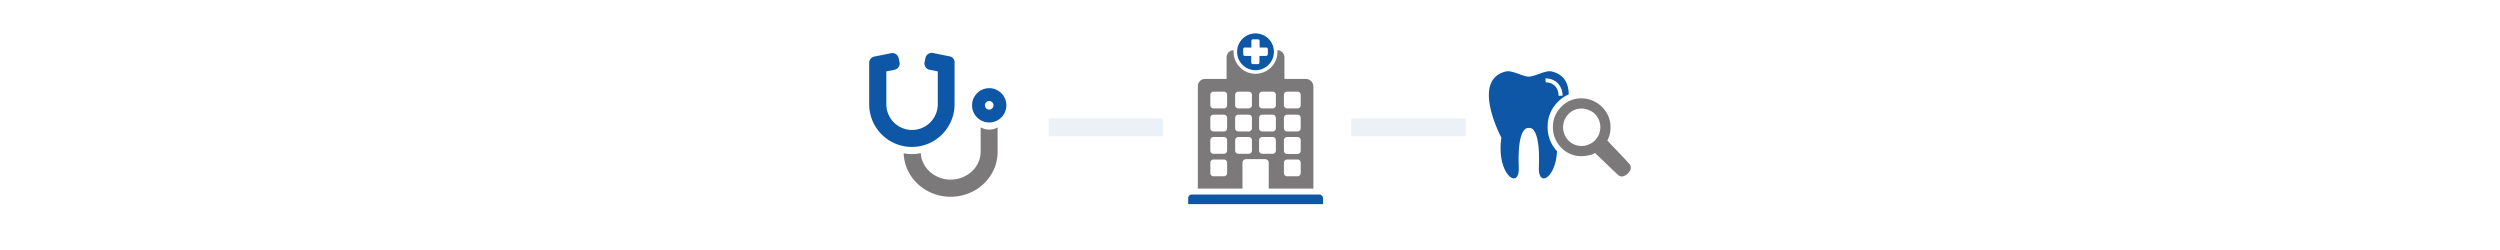 <svg id="svg8" xmlns="http://www.w3.org/2000/svg" width="493.811mm" height="49.31mm" viewBox="0 0 1399.78 139.778">
  <defs>
    <style>
      .cls-1 {
        fill: #fff;
      }

      .cls-2 {
        fill: #0d57a6;
      }

      .cls-3 {
        fill: #7b7979;
      }

      .cls-4 {
        fill: none;
        stroke: #ebf1f7;
        stroke-miterlimit: 10;
        stroke-width: 10px;
      }
    </style>
  </defs>
  <title>Zeichenfläche 1</title>
  <rect class="cls-1" width="1399.78" height="139.778"/>
  <g>
    <g>
      <path class="cls-2" d="M738.677,108.91h-71.4a2.006,2.006,0,0,0-2,2v3.4h75.5v-3.4A2.165,2.165,0,0,0,738.677,108.91Z"/>
      <g>
        <path class="cls-3" d="M731.277,44.21h-12.1v-12.1a3.992,3.992,0,0,0-3.9-4v.9a12.3,12.3,0,0,1-24.6,0v-.9a3.991,3.991,0,0,0-3.9,4v12.1h-12.1a4.012,4.012,0,0,0-4,4v57.4h25v-14.5a2.006,2.006,0,0,1,2-2h10.7a2.006,2.006,0,0,1,2,2v14.5h25v-57.3A4.256,4.256,0,0,0,731.277,44.21Zm-44.2,52.7a1.793,1.793,0,0,1-1.785,1.8h-5.815a1.793,1.793,0,0,1-1.8-1.785h0v-5.815a1.792,1.792,0,0,1,1.785-1.8h5.815a1.793,1.793,0,0,1,1.8,1.785v5.815Zm0-12.6a1.793,1.793,0,0,1-1.785,1.8h-5.815a1.793,1.793,0,0,1-1.8-1.785h0v-5.815a1.793,1.793,0,0,1,1.785-1.8h0q.007,0,.015,0h5.8a1.793,1.793,0,0,1,1.8,1.785v5.815Zm0-12.5a1.793,1.793,0,0,1-1.785,1.8h-5.815a1.793,1.793,0,0,1-1.8-1.785h0v-5.815a1.793,1.793,0,0,1,1.785-1.8h5.815a1.793,1.793,0,0,1,1.8,1.785v5.815Zm0-12.9a1.793,1.793,0,0,1-1.785,1.8h-5.815a1.793,1.793,0,0,1-1.8-1.785h0v-5.815a1.792,1.792,0,0,1,1.785-1.8h5.815a1.793,1.793,0,0,1,1.8,1.785v5.815Zm13.9,25.4a1.792,1.792,0,0,1-1.785,1.8h-5.815a1.793,1.793,0,0,1-1.8-1.785v-5.815a1.793,1.793,0,0,1,1.785-1.8h5.815a1.793,1.793,0,0,1,1.8,1.785v5.815Zm0-12.5a1.792,1.792,0,0,1-1.785,1.8h-5.815a1.793,1.793,0,0,1-1.8-1.785v-5.815a1.793,1.793,0,0,1,1.785-1.8h5.815a1.793,1.793,0,0,1,1.8,1.785v5.815Zm0-12.9a1.792,1.792,0,0,1-1.785,1.8h-5.815a1.793,1.793,0,0,1-1.8-1.785v-5.815a1.792,1.792,0,0,1,1.785-1.8h5.815a1.793,1.793,0,0,1,1.8,1.785h0v5.815Zm13.4,25.4a1.792,1.792,0,0,1-1.785,1.8h-5.815a1.793,1.793,0,0,1-1.8-1.785v-5.815a1.793,1.793,0,0,1,1.785-1.8h5.815a1.793,1.793,0,0,1,1.8,1.785v5.815Zm0-12.5a1.792,1.792,0,0,1-1.785,1.8h-5.815a1.793,1.793,0,0,1-1.8-1.785v-5.815a1.793,1.793,0,0,1,1.785-1.8h5.815a1.793,1.793,0,0,1,1.8,1.785v5.815Zm0-12.9a1.792,1.792,0,0,1-1.785,1.8h-5.815a1.793,1.793,0,0,1-1.8-1.785v-5.815a1.792,1.792,0,0,1,1.785-1.8h5.815a1.793,1.793,0,0,1,1.8,1.785v5.815Zm13.9,38a1.793,1.793,0,0,1-1.785,1.8h-5.815a1.793,1.793,0,0,1-1.8-1.785v-5.815a1.793,1.793,0,0,1,1.785-1.8h5.815a1.793,1.793,0,0,1,1.8,1.785v5.815Zm0-12.5a1.793,1.793,0,0,1-1.785,1.8h-5.815a1.793,1.793,0,0,1-1.8-1.785v-5.915a1.793,1.793,0,0,1,1.785-1.8h5.815a1.793,1.793,0,0,1,1.8,1.785h0q0,.007,0,.015Zm0-12.6a1.793,1.793,0,0,1-1.785,1.8h-5.815a1.793,1.793,0,0,1-1.8-1.785v-5.815a1.793,1.793,0,0,1,1.785-1.8h5.815a1.793,1.793,0,0,1,1.8,1.785h0c0,.005,0,.01,0,.015Zm0-12.9a1.793,1.793,0,0,1-1.785,1.8h-5.815a1.793,1.793,0,0,1-1.8-1.785v-5.815a1.793,1.793,0,0,1,1.785-1.8h5.815a1.793,1.793,0,0,1,1.8,1.785v5.815Z"/>
        <path class="cls-2" d="M702.977,18.71a10.3,10.3,0,1,0,10.3,10.3v0h0a10.285,10.285,0,0,0-10.271-10.3Zm6.8,11.7a.896.896,0,0,1-.892.9h-3.708v3.7a.896.896,0,0,1-.893.9h-2.807a.896.896,0,0,1-.9-.892V31.31h-3.6a.896.896,0,0,1-.9-.892V27.51a.896.896,0,0,1,.893-.9h3.707v-3.7a.896.896,0,0,1,.892-.9h2.808a.896.896,0,0,1,.9.892v3.708h3.7a.896.896,0,0,1,.9.893v2.907Z"/>
      </g>
    </g>
    <g>
      <path class="cls-2" d="M553.869,49.37a9.6,9.6,0,1,0,9.6,9.6,9.6,9.6,0,0,0-9.6-9.6Zm0,12a2.4,2.4,0,1,1,2.4-2.4h0A2.433,2.433,0,0,1,553.869,61.37Z"/>
      <path class="cls-2" d="M531.769,31.57l-9.4-1.9a3.608,3.608,0,0,0-4.2,2.8l-.5,2.4a3.608,3.608,0,0,0,2.8,4.2l4.6.9v18.4a14.4,14.4,0,0,1-28.8,0v-18.4l4.6-.9a3.608,3.608,0,0,0,2.8-4.2l-.5-2.3a3.608,3.608,0,0,0-4.2-2.8l-9.4,1.9a3.54,3.54,0,0,0-2.9,3.5v23.2a23.9,23.9,0,0,0,47.8,0v-23.2A3.303,3.303,0,0,0,531.769,31.57Z"/>
      <path class="cls-3" d="M553.869,72.57a9.539,9.539,0,0,1-4.8-1.296V84.97c0,8.6-7.6,15.6-16.8,15.6-8.9,0-16.3-6.6-16.7-14.8h-.121a23.981,23.981,0,0,1-9.476.054c.429,13.475,12.016,24.346,26.297,24.346,14.5,0,26.3-11.2,26.3-25.1v-13.735A9.544,9.544,0,0,1,553.869,72.57Z"/>
    </g>
    <g id="layer1">
      <g id="g2803">
        <path id="path1618-7" class="cls-2" d="M867.38,39.897c-3.38.165-8.197,2.876-11.135,2.992-.079.003-.158.003-.239.003-.079-.002-.157-.001-.231-.003-3.364-.131-9.177-3.649-12.486-2.892-20.045,4.603-2.641,37.078-2.641,37.078-3.073,20.454,10.258,29.993,9.729,16.622-.949-23.947,5.539-22.064,5.684-22.02.142-.045,6.528-1.923,5.577,22.02-.461,11.586,9.481,5.967,10.147-9.05a19.508,19.508,0,0,1-5.24-13.586,19.079,19.079,0,0,1,5.714-13.972,18.871,18.871,0,0,1,6.112-4.276c-.112-5.991-2.496-11.175-9.641-12.816a4.963,4.963,0,0,0-1.351-.1Zm-1.841,3.998A9.839,9.839,0,0,1,871.91,46.291a10.013,10.013,0,0,1,3.005,7.283l-2.224.093c-.326-7.607-6.56-7.572-7.264-7.544l-.102-2.224c.019-.001.094-.003.213-.003Z"/>
        <path id="path5638-9-1" class="cls-3" d="M894.204,77.191a10.117,10.117,0,0,1-4.961,3.823,8.859,8.859,0,0,1-3.719.724,10.076,10.076,0,0,1-7.334-3.099,10.604,10.604,0,0,1,0-14.776,10.079,10.079,0,0,1,7.334-3.101,11.458,11.458,0,0,1,4.65,1.137,9.196,9.196,0,0,1,4.339,3.825,10.523,10.523,0,0,1-.309,11.467m18.596,18.082a2.855,2.855,0,0,0,.311-1.344,3.393,3.393,0,0,0-.931-2.273l-1.651-1.858L899.988,78.741a15.907,15.907,0,0,0,1.757-7.541,15.428,15.428,0,0,0-2.79-8.989,16.371,16.371,0,0,0-7.336-5.888,14.456,14.456,0,0,0-5.992-1.24A15.288,15.288,0,0,0,874.158,59.834a15.521,15.521,0,0,0-4.648,11.366A15.917,15.917,0,0,0,874.158,82.667a15.215,15.215,0,0,0,11.366,4.754,14.195,14.195,0,0,0,3.719-.413,9.955,9.955,0,0,0,3.825-1.344l4.339,4.134,8.574,8.161a2.966,2.966,0,0,0,2.172.828h.104a2.085,2.085,0,0,0,1.137-.311,4.586,4.586,0,0,0,1.962-1.24,8.374,8.374,0,0,0,1.446-1.962"/>
      </g>
    </g>
    <line class="cls-4" x1="587.112" y1="71.292" x2="651.204" y2="71.292"/>
    <line class="cls-4" x1="756.61" y1="71.292" x2="820.703" y2="71.292"/>
  </g>
</svg>
